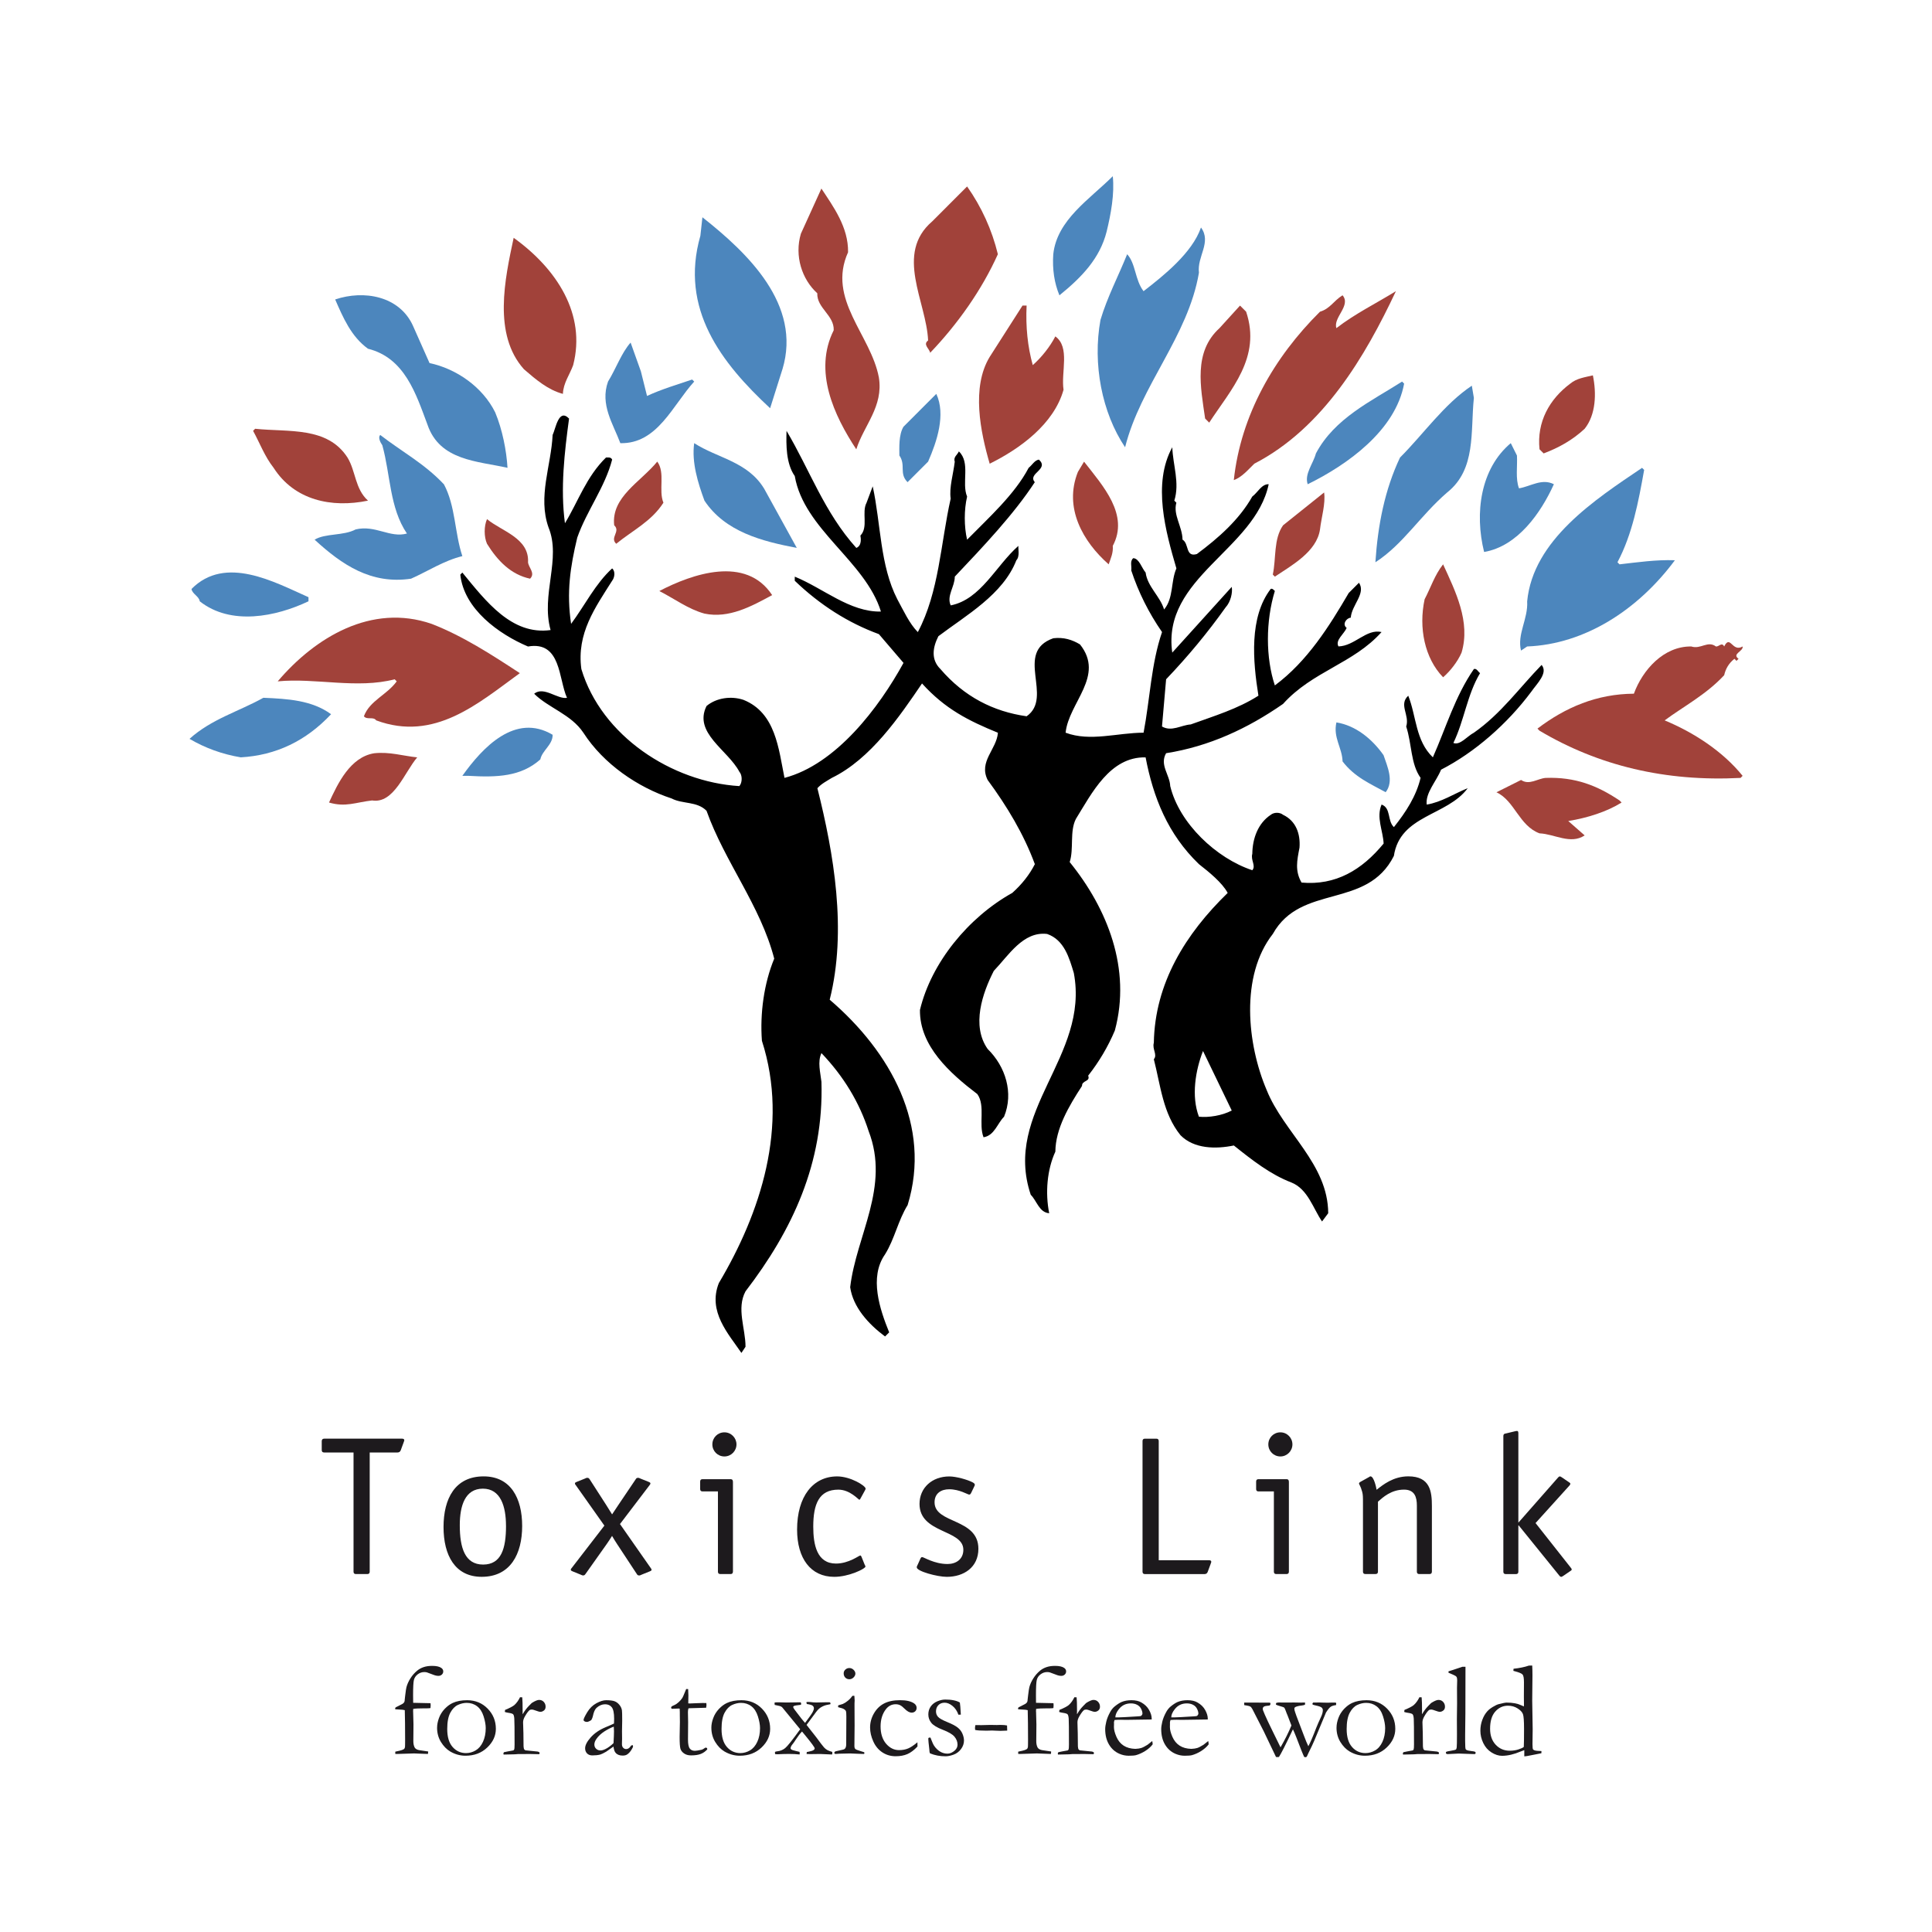 <?xml version="1.0" encoding="UTF-8"?>
<svg id="katman_1" xmlns="http://www.w3.org/2000/svg" xmlns:xlink="http://www.w3.org/1999/xlink" version="1.1" viewBox="0 0 700 700">
  <!-- Generator: Adobe Illustrator 29.7.1, SVG Export Plug-In . SVG Version: 2.1.1 Build 8)  -->
  <defs>
    <style>
      .st0 {
        fill: none;
      }

      .st1 {
        fill: #a1423a;
      }

      .st2 {
        fill: #4c86bd;
      }

      .st3 {
        fill: #1d1a1d;
      }

      .st4 {
        clip-path: url(#clippath);
      }
    </style>
    <clipPath id="clippath">
      <rect class="st0" x="68.59" y="63.27" width="562.82" height="573.45"/>
    </clipPath>
  </defs>
  <g class="st4">
    <path class="st2" d="M400.95,83.93c-2.45,9.67-8.92,16.44-17.1,23.07-1.86-4.47-2.6-9.45-2.23-14.88,1.34-12.5,13.23-19.94,21.56-28.28.67,6.4-.67,13.69-2.23,20.09"/>
    <path class="st2" d="M283.49,133.78c-1.49,4.68-2.98,9.45-4.46,14.13-17.62-16.37-32.86-35.93-25.27-62.49l.74-6.7c16.36,12.94,36.06,31.62,29,55.06"/>
    <path class="st2" d="M434.4,98.81c-3.94,23.14-21.11,40.77-26.76,63.24-8.4-12.5-11.82-30.2-8.92-46.13,2.45-8.25,6.47-15.85,9.67-23.81,3.12,3.35,2.82,9.38,5.94,13.39,7.21-5.58,17.62-13.84,20.81-23.07,3.94,5.36-1.49,10.49-.74,16.37"/>
    <path class="st2" d="M149.68,118.16l5.95,13.39c9.59,2.01,19.18,8.56,23.79,17.86,2.6,6.25,4.09,13.84,4.46,20.09-10.78-2.45-24.53-2.53-28.99-15.62-4.16-11.09-8.18-24.18-21.56-27.53-6.1-4.39-9.07-11.38-11.89-17.85,10.33-3.5,23.34-1.34,28.25,9.67"/>
    <path class="st2" d="M232.2,134.53c.74,2.98,1.49,5.95,2.23,8.93,5.28-2.45,10.86-4.09,16.35-5.95l-1.49-1.49,2.23,2.23c-7.81,8.56-13.31,22.62-26.76,22.32-2.61-6.99-7.44-13.99-4.46-22.32,2.9-4.69,4.83-10.34,8.18-14.13l3.72,10.42"/>
    <path class="st2" d="M508.74,138.99c-3.12,16.96-20.52,29.39-34.94,36.46-1.26-3.72,2.01-7.44,2.98-11.16,6.76-12.79,20.15-18.97,31.22-26.04l.74.75"/>
    <path class="st2" d="M534.01,144.2c-1.27,12.2.89,25.82-9.67,34.22-9.89,8.56-15.9,18.75-26.01,25.3.89-13.54,3.42-26.34,8.92-37.94,8.7-8.71,15.91-19.27,26.02-26.04l.75,4.47"/>
    <path class="st2" d="M336.27,167.26l-7.44,7.44c-3.19-3.2-.52-6.1-2.97-9.67,0-2.75-.3-7.44,1.49-10.42l11.89-11.9c3.5,7.51.22,17.26-2.97,24.55"/>
    <path class="st2" d="M160.83,175.45c4.24,7.88,3.87,17.64,6.69,26.04-6.69,1.64-12.41,5.43-18.59,8.18-14.49,2.16-25.05-5.06-34.94-14.13,3.87-2.38,10.41-1.34,14.87-3.72,7.14-1.71,12.41,3.2,18.58,1.49-6.32-9.3-5.95-21.35-8.92-31.99-.74-1.04-1.64-2.9-.74-3.72,7.66,5.96,15.98,10.34,23.04,17.86"/>
    <path class="st2" d="M276.8,176.93l11.89,21.58c-12.56-2.38-25.94-5.81-33.45-17.11-2.38-6.47-4.69-13.91-3.72-20.84,8.4,5.44,19.25,6.62,25.27,16.37"/>
    <path class="st2" d="M549.62,165.03c.22,3.95-.59,8.41.74,11.9,4.16-.67,8.25-3.72,12.64-1.49-4.69,10.34-13.09,22.47-25.28,24.55-3.5-14.06-1.34-30.2,9.66-39.43l2.23,4.47"/>
    <path class="st2" d="M595.71,170.24c-2.08,11.61-4.24,23.22-9.67,33.48l.74.75c6.61-.75,13.08-1.71,20.07-1.49-13.38,18.01-32.63,30.43-53.53,31.25l-2.23,1.49c-1.48-5.95,2.61-11.46,2.23-17.85,2.16-22.25,24.53-36.83,41.63-48.36l.75.74"/>
    <path class="st2" d="M111.77,216.37v1.49c-11.75,5.58-28.1,8.93-39.4,0-.22-1.79-2.75-2.68-2.98-4.47,12.27-12.42,30.11-2.45,42.37,2.98"/>
    <path class="st2" d="M119.95,258.78c-9.07,9.67-19.92,14.88-32.71,15.62-6.69-1.12-12.86-3.35-18.58-6.7,8.03-7.22,17.84-9.9,26.76-14.88,8.84.37,17.62.89,24.53,5.95"/>
    <path class="st2" d="M501.3,273.65c1.34,4.02,3.87,9.37.75,13.39-5.5-3.05-11.23-5.43-15.61-11.16-.15-4.99-3.49-8.63-2.23-14.14,6.92,1.12,12.86,5.88,17.1,11.9"/>
    <path class="st2" d="M200.23,266.22c.07,3.64-3.79,5.65-4.46,8.93-6.99,6.25-15.69,6.55-26.02,5.95h-2.23c7.36-10.34,19.18-22.91,32.71-14.88"/>
    <path class="st1" d="M361.54,92.12c-5.79,12.87-14.49,25.22-24.53,35.71-.22-1.49-2.75-2.98-.74-4.47-.6-14.06-12.19-31.4,1.49-43.15l12.64-12.65c5.28,7.51,8.99,15.7,11.15,24.56"/>
    <path class="st1" d="M307.28,91.37c-7.73,17.11,8.25,29.91,11.15,45.39,1.71,10.56-5.43,17.33-8.18,26.04-8.03-12.2-15.61-28.27-8.18-43.15.22-5.43-6.17-8.04-5.95-13.39-5.58-5.06-8.33-13.54-5.95-21.57l7.44-16.37c4.31,6.55,9.81,13.99,9.66,23.07"/>
    <path class="st1" d="M207.67,132.29c-1.27,3.5-3.57,6.47-3.72,10.42-5.35-1.41-9.73-5.13-14.12-8.93-11.3-12.65-6.91-32.66-3.72-47.62,15.61,11.23,26.32,27.68,21.56,46.13"/>
    <path class="st1" d="M505.76,105.51c-11,23.36-26.24,49.55-51.29,62.49-2.38,2.31-4.54,4.91-7.44,5.95,2.53-23.58,14.64-44.57,31.22-61.01,3.72-1.12,4.84-3.87,8.18-5.95,3.19,3.72-3.49,8.04-2.23,11.9,6.84-5.28,14.35-8.93,21.56-13.39"/>
    <path class="st1" d="M371.96,110.72c-.37,7.66.37,14.88,2.23,21.57,3.05-2.68,6.24-6.62,8.18-10.41,5.43,3.94,2.01,12.87,2.97,19.34-3.49,12.43-15.76,21.36-26.76,26.79-3.35-11.53-6.69-27.68,0-38.69l11.89-18.6h1.49"/>
    <path class="st1" d="M451.5,112.95c5.58,16.59-5.58,28.2-13.38,40.18l-1.48-1.49c-1.64-11.38-4.31-24.1,5.2-32.74l7.44-8.18,2.23,2.23"/>
    <path class="st1" d="M577.13,136.01c1.34,6.47,1.12,14.21-2.98,19.34-4.46,4.17-9.51,6.92-14.86,8.93l-1.49-1.49c-1.04-9.9,3.57-18.16,11.15-23.81,2.31-1.93,5.35-2.3,8.18-2.98"/>
    <path class="st1" d="M125.9,165.77c3.04,4.98,2.67,11.31,7.43,15.62-13.23,2.75-26.69-.15-34.2-11.9-3.27-4.17-4.98-8.93-7.43-13.39l.74-.75c12.12,1.27,26.17-.89,33.46,10.42"/>
    <path class="st1" d="M240.37,182.14c-4.31,6.77-11.3,10.12-17.1,14.88-2.45-2.23,1.71-4.46-.74-6.7-1.12-10.27,9.59-15.7,15.61-23.07,2.98,4.02.37,10.42,2.23,14.88"/>
    <path class="st1" d="M403.18,197.77c.22,2.53-.74,4.54-1.49,6.7-9.3-8.19-16.36-20.46-11.15-33.48l2.23-3.72c6.84,8.78,16.43,19.2,10.41,30.51"/>
    <path class="st1" d="M478.26,191.82c-1.19,8.11-10.26,13.02-16.35,17.11l-.75-.74c1.27-5.95.22-12.87,3.72-17.86l14.87-11.9c.59,4.02-.97,8.93-1.49,13.39"/>
    <path class="st1" d="M191.31,203.72c.22,2.01,2.75,3.95.75,5.95-6.99-1.49-11.82-6.55-15.61-12.65-1.12-2.53-1.12-6.4,0-8.93,5.28,4.39,15.32,6.84,14.87,15.62"/>
    <path class="st1" d="M529.55,236.46c-1.41,3.27-4.16,6.77-6.69,8.93-6.69-6.92-8.92-17.93-6.69-28.27,2.23-4.24,3.64-8.78,6.69-12.65,4.46,9.75,10.04,20.83,6.69,31.99"/>
    <path class="st1" d="M279.77,215.62c-7.43,4.02-15.61,8.56-24.53,6.7-5.95-1.64-10.93-5.43-16.35-8.18,11.82-6.18,31.37-13.02,40.88,1.49"/>
    <path class="st1" d="M188.34,243.9c-15.17,11.01-30.92,24.92-52.03,17.11-1.04-1.49-3.35-.07-4.46-1.49,2.08-5.65,8.25-7.67,11.89-12.65l-.75-.75c-13.67,3.57-28.69-.59-42.37.75,13.53-15.92,33.97-28.35,55.76-20.83,11.3,4.39,21.63,11.08,31.97,17.86"/>
    <path class="st1" d="M631.39,234.23c.3,1.78-4.01,2.68-1.48,4.46l-.75.75-.74-.75c-2.08,1.64-3.19,3.65-3.72,5.95-6.55,7.07-14.87,11.39-21.56,16.37,10.41,4.31,21.04,11.16,28.24,20.09l-.74.75c-27.21,1.41-51.45-4.39-72.85-17.11l-.74-.75c10.18-7.73,21.55-12.57,34.94-12.65,3.12-8.56,10.78-17.26,20.81-17.11,3.42,1.12,5.95-2.24,8.92,0,1.04.15,2.16-1.71,2.98,0,2.23-4.47,2.9,2.23,6.69,0"/>
    <path class="st1" d="M151.17,274.4c-4.68,5.51-8.47,16.89-16.35,15.62-5.95.67-9.59,2.53-15.61.75,3.19-6.92,7.66-16.44,16.35-17.85,5.65-.6,10.41.96,15.61,1.49"/>
    <path class="st1" d="M586.79,290.02l.74.75c-5.35,3.35-12.41,5.58-19.32,6.7l5.94,5.21c-5.12,3.42-10.92-.52-16.35-.74-7.43-2.76-9-11.83-15.61-14.88,2.97-1.49,5.95-2.98,8.92-4.46,2.98,2.01,5.95-.52,8.92-.75,10.7-.38,18.66,2.75,26.77,8.18"/>
    <path d="M435.88,380.79c-2.75,6.99-4.31,16.37-1.49,23.81,3.49.37,8.4-.38,11.89-2.24l-10.41-21.57M206.18,151.64c-1.64,12.2-3.19,25.3-1.49,37.94,4.83-7.96,7.73-16.81,14.87-23.81.82,0,1.78-.22,2.23.75-2.6,10.04-9.22,18.53-12.64,28.27-2.53,10.56-3.94,19.79-2.23,31.25,4.98-6.7,8.77-14.51,14.87-20.09,1.26,1.04.89,3.35,0,4.47-6.1,9.67-12.93,19.05-11.15,31.99,7.29,24.25,32.78,40.92,57.24,42.41,1.12-1.27,1.12-3.95,0-5.21-4.16-7.88-16.73-14.06-11.89-23.81,3.56-2.98,8.92-3.72,13.38-2.23,11.67,4.68,12.72,17.7,14.87,28.27,18.73-4.91,34.27-25.52,43.12-41.66l-8.92-10.42c-11.15-4.09-21.34-10.56-30.48-19.34v-1.49c10.41,4.24,19.92,12.87,31.22,12.65-5.65-18.3-27.88-29.76-31.22-49.1-3.2-4.54-3.13-11.38-2.98-16.37,8.4,14.13,13.68,29.54,25.28,42.41,2.08-.82,1.64-3.65,1.48-4.47,2.98-3.05.37-8.41,2.23-11.9l2.23-5.95c2.98,13.61,2.6,28.64,8.92,40.92,2.23,4.09,4.39,8.85,7.43,11.9,7.73-14.58,8.25-32.14,11.9-48.36-.59-4.02.96-8.93,1.48-13.39-.59-1.71.96-2.45,1.49-3.72,4.31,4.09.9,11.38,2.98,16.37-1.12,4.76-1.12,10.86,0,15.62,7.73-7.89,17.24-16.37,22.3-26.04,1.26-.97,2.15-2.76,3.72-2.98,3.87,3.57-4.24,4.98-1.49,8.18-7.58,11.61-18.51,23.14-28.99,34.22,0,3.65-3.05,7-1.48,10.42,10.93-2.16,16.35-14.36,24.53-21.57-.15.89.59,3.87-.74,5.21-4.83,12.43-18.21,19.94-28.25,27.53-2.01,3.94-2.82,8.41.74,11.9,8.62,10.04,19.18,15.4,31.23,17.11,9.89-6.92-4.69-23.22,9.66-28.27,3.72-.45,6.84.52,9.67,2.23,9.14,11.45-4.09,21.05-5.21,31.99,8.92,3.35,18.81,0,28.25,0,2.31-12.13,2.75-25,6.69-36.46-4.83-6.99-8.55-14.43-11.15-22.32.22-1.49-.59-3.42.74-4.46,2.16.15,2.98,3.5,4.46,5.21.67,5.13,5.28,8.63,6.69,13.39,3.5-4.17,2.38-10.19,4.46-14.88-3.87-13.24-8.77-30.65-1.49-43.9.22,6.47,2.75,12.87.74,19.34l.74.75c-1.27,4.39,2.16,8.63,2.23,13.39,2.45,1.41.96,6.47,5.2,5.21,7.81-5.81,15.32-12.42,20.07-20.83,2.01-1.49,3.35-4.54,5.95-4.47-4.98,23.73-38.8,33.85-34.94,61.01l21.55-23.81c.37,2.01-.37,5.43-2.23,7.44-6.39,9-13.6,17.71-21.55,26.04l-1.49,17.11c3.5,2.01,6.92-.52,10.41-.75,8.4-3.05,16.95-5.58,24.53-10.42-2.01-12.5-3.42-28.42,4.46-38.69.67-.22,1.04.37,1.49.75-3.35,10.94-3.35,24.18,0,34.22,11.75-8.7,19.77-21.5,26.76-33.48l3.72-3.72c2.61,3.87-2.67,8.11-2.97,12.65-1.64.15-3.2,2.45-1.49,3.72-.96,2.23-4.24,4.46-2.97,6.7,5.87-.15,10.11-6.48,15.61-5.21-10.12,11.39-25.06,14.21-35.69,26.04-12.86,8.93-26.76,15.4-42.37,17.86-2.45,4.24,1.33,7.81,1.49,11.9,3.27,13.54,16.72,26.19,29.74,30.5,1.41-1.64-.67-3.64,0-5.95.07-5.58,2.08-11.08,6.69-14.13,1.19-.97,3.27-.97,4.46,0,4.69,2.23,6.32,6.92,5.95,11.9-.9,4.68-1.71,8.41.74,12.65,12.34,1.12,21.86-4.54,29.74-14.14-.22-4.68-2.75-9.45-.74-14.13,3.49,1.27,2.01,5.88,4.46,8.18,4.39-5.5,8.1-11.24,9.67-17.85-3.64-5.13-3.12-12.21-5.21-18.6,1.34-4.17-2.82-7.89.74-11.16,2.97,7.44,2.6,16.3,8.92,22.32,4.76-10.71,8.03-22.1,14.87-31.99,1.04-.3,1.48.97,2.23,1.49-4.69,7.81-5.73,17.19-9.67,25.3,2.45.96,4.98-2.45,7.44-3.72,9.81-6.85,16.5-16.3,24.53-24.55,2.45,2.9-1.71,6.77-3.72,9.67-8.7,11.68-20.52,22.03-32.71,28.28-1.71,4.24-5.72,8.41-5.2,12.65,5.42-.9,9.89-3.95,14.87-5.95-7.51,10.12-24.53,9.67-26.77,24.55-9.81,19.5-33.6,9.9-43.86,28.27-11.89,15.18-9.29,40.03-2.23,56.55,6.17,15.4,22.23,26.71,22.3,44.64l-2.23,2.98c-3.2-4.61-5.13-11.76-11.15-14.14-7.58-2.9-14.2-8.11-20.81-13.39-6.54,1.34-14.42,1.27-19.33-3.72-6.39-7.89-7.21-18.01-9.66-27.53,1.41-1.64-.67-3.64,0-5.95.37-21.65,11.52-39.51,26.76-54.31-2.01-3.72-6.69-7.51-10.41-10.42-11.3-10.86-16.58-24.25-19.33-38.69-12.93-.3-19.55,13.1-25.27,22.32-2.3,4.54-.67,10.71-2.23,15.62,13.68,16.89,22.38,38.69,16.36,61.01-2.45,5.81-5.65,11.24-9.67,16.37.89,2.24-2.3,1.64-2.23,3.72-4.76,7.29-9.59,15.48-9.66,23.81-2.98,6.47-3.72,14.88-2.23,22.32-3.64-.3-4.46-4.47-6.69-6.7-10.18-30.36,21.34-50,15.61-80.35-1.64-5.36-3.42-11.98-9.67-14.14-8.7-1.04-13.98,7.81-19.33,13.39-4.09,8.04-8.18,19.79-2.23,28.27,6.47,6.33,9.52,15.92,5.95,24.56-2.45,2.45-3.49,6.84-7.43,7.44-1.86-4.76.74-11.38-2.23-15.62-9.96-7.59-20.96-17.41-20.81-30.5,4.09-17.11,17.54-33.56,33.45-42.41,3.5-3.13,6.25-6.62,8.18-10.42-4.01-10.86-10.04-20.91-17.1-30.5-3.35-6.7,3.27-11.09,3.72-17.11-10.55-4.31-19.1-8.56-27.5-17.86-8.1,11.91-18.59,27.38-32.71,34.23-1.78,1.12-3.64,2.01-5.2,3.72,5.95,23.66,10.78,51.56,4.46,76.63,22.07,18.9,37.02,45.76,28.24,74.4-3.49,5.65-4.68,12.2-8.18,17.85-5.87,8.33-1.86,20.02,1.49,28.28l-1.49,1.49c-6.1-4.54-11.6-10.64-12.64-17.85,2.23-18.83,14.5-36.31,6.69-56.55-3.35-10.42-9.07-19.87-17.1-28.27-1.49,3.12-.37,7.07,0,10.42.89,29.46-10.56,53.79-27.51,75.89-3.35,6.25,0,13.39,0,20.09l-1.49,2.23c-4.69-6.92-12.27-14.96-8.18-25.3,15.01-25.22,25.57-56.84,15.61-87.8-.74-9.9.74-20.76,4.46-29.76-4.98-19.19-17.92-35.04-24.53-53.57-3.42-3.5-8.7-2.38-12.64-4.46-12.27-4.02-24.68-12.5-31.97-23.81-4.46-6.7-12.71-9.01-17.84-14.14,3.5-2.82,8.4,2.08,11.9,1.49-3.12-6.85-2.08-20.68-14.13-18.6-10.55-4.47-23.19-13.54-24.53-26.04l.74-.75c8.55,10.42,17.91,22.77,31.97,20.83-3.57-12.87,3.94-25.74-.75-37.2-3.94-11.16.96-22.32,1.49-33.48,1.12-2.3,2.16-9.82,5.95-5.95Z"/>
    <path class="st3" d="M133.95,526.26v43.19c0,.57-.29.86-.86.86h-4.15c-.57,0-.85-.29-.85-.86v-43.19h-10.66c-.57,0-.86-.29-.86-.86v-3.22c0-.5.21-.93,1-.93h28.05c.5,0,.86.15.86.57,0,.29-.21.57-.29.93l-1,2.72c-.22.57-.65.79-1.15.79h-10.09"/>
    <path class="st3" d="M183.33,552.84c0-7.02-1.93-13.47-8.37-13.47s-8.37,6.16-8.37,13.25c0,8.17,1.86,14.25,8.45,14.25s8.3-5.8,8.3-14.04M174.52,571.31c-9.66,0-13.82-7.81-13.82-18.05s4.15-18.34,14.53-18.34c9.8,0,13.96,7.88,13.96,17.98s-4.23,18.41-14.67,18.41Z"/>
    <path class="st3" d="M232.48,570.53c-.35.14-.57.29-.85.29-.57,0-.72-.21-.93-.57l-7.08-10.75c-.65-1-1.43-2.22-1.86-3.01-.65,1.07-1.15,1.79-1.93,2.94l-7.66,10.81c-.29.36-.36.57-.93.57-.29,0-.5-.15-.86-.29l-3-1.22c-.29-.14-.57-.21-.57-.57,0-.21.14-.43.29-.57l11.88-15.4-10.38-14.68c-.14-.14-.29-.36-.29-.57,0-.36.29-.43.57-.57l3.01-1.21c.35-.15.57-.29.86-.29.57,0,.64.22.93.58l5.94,9.23c.79,1.22,1.57,2.51,2.15,3.44.79-1.15,1.57-2.36,2.29-3.44l6.23-9.23c.21-.36.36-.58.93-.58.29,0,.5.15.86.29l3.01,1.21c.29.15.57.21.57.57,0,.21-.21.43-.29.57l-10.74,14.11,11.16,15.97c.07.15.29.36.29.57,0,.36-.29.43-.57.57l-3.01,1.22"/>
    <path class="st3" d="M262.47,527.7c-2.43,0-4.37-1.93-4.37-4.37s1.93-4.37,4.37-4.37,4.37,2,4.37,4.37-1.93,4.37-4.37,4.37M265.55,569.45c0,.57-.29.86-.85.86h-3.72c-.57,0-.86-.29-.86-.86v-29.08h-5.58c-.57,0-.86-.29-.86-.86v-2.72c0-.57.29-.86.86-.86h10.09c.79,0,.93.43.93,1.07v32.45Z"/>
    <path class="st3" d="M313.35,567.02c.07.22.22.36.22.57,0,.79-6.01,3.73-11.31,3.73-8.52,0-13.46-6.66-13.46-17.12,0-11.96,5.73-19.27,14.53-19.27,4.79,0,10.3,3.37,10.3,4.44,0,.22-.14.36-.21.57l-1.65,3.01c-.14.21-.21.43-.43.43-.29,0-3.36-3.65-7.59-3.65-7.01,0-9.09,5.23-9.09,13.39,0,6.52,1.29,13.39,8.23,13.39,4.65,0,8.37-2.93,8.8-2.93.22,0,.29.21.43.43l1.21,3.01"/>
    <path class="st3" d="M351.99,540.66c-.28.57-.43.86-.85.86-.5,0-3.51-1.93-7.23-1.93-2.87,0-5.3,1.43-5.3,4.73,0,7.87,15.88,5.65,15.88,16.83,0,6.73-5.29,10.17-11.45,10.17-3.43,0-10.88-2.01-10.88-3.44,0-.35.14-.57.29-.86l1-2.22c.21-.5.43-.64.64-.64.65,0,4.37,2.51,9.23,2.51,3.08,0,5.72-1.72,5.72-5.16,0-7.45-15.88-5.8-15.88-16.61,0-5.8,4.51-9.96,10.8-9.96,2.43,0,6.59,1.15,8.45,2.15.57.28.79.57.79.93,0,.22-.21.43-.29.72l-.93,1.93"/>
    <path class="st3" d="M438.01,565.3c.5,0,.86.14.86.57,0,.29-.22.57-.29.93l-1.01,2.73c-.21.57-.64.79-1.14.79h-21.61c-.57,0-.86-.29-.86-.86v-47.34c0-.57.29-.86.86-.86h4.15c.57,0,.86.29.86.86v43.19h18.18"/>
    <path class="st3" d="M463.91,527.7c-2.43,0-4.37-1.93-4.37-4.37s1.93-4.37,4.37-4.37,4.36,2,4.36,4.37-1.93,4.37-4.36,4.37M466.99,569.45c0,.57-.29.86-.86.86h-3.72c-.57,0-.86-.29-.86-.86v-29.08h-5.58c-.57,0-.85-.29-.85-.86v-2.72c0-.57.29-.86.85-.86h10.09c.79,0,.93.43.93,1.07v32.45Z"/>
    <path class="st3" d="M518.8,569.45c0,.57-.29.86-.86.86h-3.72c-.57,0-.86-.29-.86-.86v-23.93c0-3.08-.79-5.8-4.65-5.8-4.65,0-7.66,2.79-9.45,4.37v25.35c0,.57-.29.86-.86.86h-3.72c-.57,0-.85-.29-.85-.86v-24.71c0-2.36,0-3.15-.29-4.23-.57-2.15-1.15-2.65-1.15-3.01,0-.15.07-.29.36-.5l3.22-1.79c.15-.07.36-.29.57-.29,1.29,0,2.15,4.3,2.22,4.87,2.36-1.86,6.08-4.87,11.52-4.87,7.94,0,8.52,5.59,8.52,10.75v23.78"/>
    <path class="st3" d="M568.96,567.81c.14.21.5.5.5.86,0,.29-.29.35-.43.5l-2.51,1.72c-.29.14-.57.43-.86.43-.35,0-.64-.36-.79-.57l-14.6-18.05h-.14v16.76c0,.57-.29.86-.86.86h-3.72c-.57,0-.86-.29-.86-.86v-49.13c0-.5.21-.79.5-.86l3.58-.86c.57-.15.35-.07.85-.15.51,0,.51.57.51.93v32.3l14.24-16.19c.21-.21.43-.57.79-.57.29,0,.57.29.86.43l2.51,1.72c.14.14.43.21.43.5,0,.36-.29.65-.5.86l-12.1,13.39,12.6,15.97"/>
    <path class="st3" d="M149.7,616.96c3.94.09,6.04.14,6.29.14.03.36.05.64.05.81,0,.22-.03.54-.07.96-.4.06-.81.09-1.22.09h-.91c-1.98,0-3.35.07-4.12.2-.03.36-.05.64-.05.82,0,.08,0,.2.02.35.08,2.47.12,3.96.12,4.47l-.05,6.05c0,.89.15,1.64.45,2.24.17.34.5.62.97.82.3.14,1.04.28,2.19.42.88.13,1.46.21,1.77.26,0,.34-.03.63-.07.87l-.33.02c-.76-.05-1.75-.08-2.97-.11l-1.76-.07-5.99.19h-.79l-.02-.82c.24-.05.41-.09.53-.13,1.38-.26,2.26-.54,2.66-.85.16-.13.27-.35.33-.69.03-.19.05-1.07.05-2.64,0-4.48-.04-8.06-.12-10.74-.42-.12-1.06-.19-1.92-.22-.32,0-.83-.03-1.52-.09l-.05-.26c0-.19.08-.34.24-.47.06-.06.73-.4,2.01-1.02.5-.22.84-.51,1.05-.85.11-.17.18-.54.19-1.1.02-.25.07-.69.15-1.31.19-1.64.35-2.65.46-3.03.29-1.07.77-2.13,1.44-3.19s1.49-1.99,2.45-2.78c.7-.57,1.49-1,2.38-1.29.88-.29,1.89-.43,3.02-.43,1.52,0,2.62.24,3.32.73.48.33.72.76.72,1.28,0,.44-.17.82-.5,1.14-.34.31-.75.47-1.24.47-.61,0-1.26-.15-1.96-.44-1.32-.51-2.07-.79-2.24-.83-.3-.08-.62-.11-.93-.11-.88,0-1.67.28-2.4.83-.72.56-1.18,1.24-1.37,2.05s-.29,2.63-.29,5.47c0,1.02.01,1.95.03,2.79"/>
    <path class="st3" d="M168.86,635.18c1.2,0,2.36-.32,3.47-.97,1.11-.65,2-1.68,2.66-3.11.66-1.43,1-3.08,1-4.96,0-1.23-.26-2.66-.77-4.28s-1.3-2.85-2.37-3.66c-1.07-.81-2.32-1.22-3.75-1.22-1.04,0-2.11.25-3.18.74-1.08.49-2,1.43-2.75,2.81-.75,1.39-1.13,3.37-1.13,5.92,0,2.87.65,5.05,1.95,6.52,1.3,1.47,2.92,2.21,4.86,2.21M158.37,625.95c0-1.08.22-2.23.67-3.46.45-1.23,1.14-2.33,2.05-3.3.92-.97,1.89-1.7,2.92-2.17,1.43-.67,3.19-1,5.26-1,2.95,0,5.43,1.02,7.41,3.04,1.99,2.03,2.98,4.47,2.98,7.32,0,2.53-1.04,4.79-3.12,6.77-2.08,1.99-4.71,2.98-7.89,2.98-1.96,0-3.81-.52-5.54-1.54-1.3-.78-2.41-1.92-3.35-3.44-.93-1.52-1.4-3.25-1.4-5.2Z"/>
    <path class="st3" d="M182.48,635.69l-.1-.32c0-.11.07-.28.21-.51l1.4-.29,1.97-.36c.16-.08.27-.19.33-.33.1-.21.15-.82.15-1.83,0-5.4-.03-8.52-.1-9.36-.06-.83-.21-1.36-.43-1.58-.22-.22-.8-.4-1.72-.53-.54-.08-.97-.18-1.29-.31l.09-.73c1.68-.69,2.8-1.28,3.38-1.77.8-.72,1.48-1.66,2.04-2.83l.81.03c.09.79.14,2.54.14,5.26l-.02.41c0,.09.02.24.05.45.6-1.1,1.35-2.11,2.25-3.03l.55-.55c.22-.26.43-.45.64-.59,1.1-.67,1.93-1.01,2.47-1.01.7,0,1.27.23,1.71.71.44.47.67,1.05.67,1.74,0,.54-.16.97-.47,1.27-.43.4-.92.6-1.47.6-.26,0-.75-.14-1.49-.41-.75-.28-1.24-.42-1.47-.42-.44,0-.75.07-.92.22-.44.35-.98,1.07-1.61,2.15-.49.81-.73,1.56-.73,2.25l.12,3.95.05,4.74c.05.54.11.9.19,1.05.06.11.22.25.47.41,1.71.15,2.73.25,3.04.31.22.02.39.03.49.05.68.02,1.16.11,1.43.29.14.08.21.21.21.37,0,.1-.06.23-.19.39l-2.65-.06-1-.02-1.45.02h-2.43l-1.31.1-4,.09"/>
    <path class="st3" d="M222.29,631.57c.11-2,.17-3.42.17-4.24,0-.42-.03-1-.07-1.73-1.07.38-2.21.96-3.41,1.73-1.2.78-2.15,1.67-2.86,2.68-.52.73-.77,1.42-.77,2.06s.21,1.13.64,1.54c.43.41.96.61,1.6.61.5,0,1.09-.17,1.8-.52.93-.46,1.9-1.17,2.91-2.14M229.22,632.27c.09.2.14.35.14.45,0,.24-.19.66-.57,1.26-.49.79-1.04,1.37-1.64,1.74-.38.24-.91.36-1.57.36-1.14,0-2-.35-2.57-1.05-.35-.41-.6-1.15-.74-2.21l-2.66,1.86c-.93.54-1.65.89-2.14,1.03-.79.21-1.75.31-2.86.31-.81,0-1.44-.24-1.91-.72-.46-.48-.7-1.1-.7-1.87,0-1.09.67-2.4,2.01-3.92,1.34-1.52,3.16-2.77,5.47-3.73,1.62-.68,2.61-1.12,2.98-1.31.04-.53.05-1.11.05-1.74,0-2.04-.29-3.43-.85-4.15s-1.38-1.09-2.43-1.09c-1.1,0-2.14.44-3.1,1.3-.59.55-1.04,1.57-1.34,3.08-.09.42-.28.87-.55,1.34-.68.45-1.22.68-1.63.68-.34,0-.66-.1-.94-.31-.16-.11-.24-.24-.24-.38,0-.42.44-1.35,1.32-2.81.88-1.46,1.99-2.55,3.34-3.28,1.34-.72,2.51-1.09,3.51-1.09,1.37,0,2.38.13,3.05.37.67.25,1.26.68,1.76,1.3.51.62.82,1.29.93,2.03.06.35.09,1.59.09,3.74l-.07,3.79.03,2.77c0,.36-.01.68-.03.93-.02.46-.02.81-.02,1.03,0,.53.15.95.45,1.27.3.32.66.47,1.07.47.6,0,1.12-.3,1.55-.91l.29-.38c.08-.05.26-.1.53-.17Z"/>
    <path class="st3" d="M248.62,611.96l.71.03.09,2.26-.05,2.92c.3.02.49.03.58.03.41,0,1.2-.04,2.37-.1.75-.05,1.47-.07,2.16-.07.32,0,.8,0,1.44.02.03.31.05.56.05.75,0,.2-.05.52-.14.96h-.41l-3.71.11-1.84.05-.43.05c-.12.4-.19.86-.19,1.39l.07,3.57-.05,6.3c0,1.66.22,2.75.65,3.29.42.56,1.04.83,1.87.83.42,0,1.2-.13,2.35-.37.35-.08.82-.33,1.42-.77h.21c.15,0,.26.05.35.13.09.09.13.2.13.35l-.02.17c-.68.75-1.46,1.29-2.34,1.63-.88.34-2.05.52-3.51.52-1.03,0-1.88-.24-2.55-.72-.68-.47-1.1-1.04-1.3-1.69-.19-.66-.29-2.08-.29-4.28l.1-5.38-.03-2.58v-.96c0-.44-.02-.89-.05-1.34l-.41-.02-1.96.07-.19.03c-.18,0-.31-.04-.4-.11-.09-.08-.14-.17-.14-.28,0-.19.06-.34.18-.45.11-.11.47-.3,1.07-.55.41-.17.89-.5,1.44-.99.54-.48,1.01-1.02,1.39-1.6.19-.32.45-.92.8-1.8.26-.65.44-1.11.57-1.38"/>
    <path class="st3" d="M268.24,635.18c1.2,0,2.36-.32,3.47-.97,1.12-.65,2-1.68,2.67-3.11.66-1.43.99-3.08.99-4.96,0-1.23-.26-2.66-.77-4.28-.52-1.63-1.3-2.85-2.37-3.66-1.06-.81-2.31-1.22-3.75-1.22-1.04,0-2.1.25-3.18.74-1.08.49-2,1.43-2.75,2.81-.75,1.39-1.12,3.37-1.12,5.92,0,2.87.65,5.05,1.95,6.52s2.92,2.21,4.87,2.21M257.74,625.95c0-1.08.22-2.23.68-3.46.45-1.23,1.14-2.33,2.05-3.3.92-.97,1.89-1.7,2.91-2.17,1.44-.67,3.19-1,5.27-1,2.95,0,5.43,1.02,7.41,3.04,1.98,2.03,2.98,4.47,2.98,7.32,0,2.53-1.04,4.79-3.12,6.77-2.08,1.99-4.71,2.98-7.89,2.98-1.96,0-3.81-.52-5.55-1.54-1.3-.78-2.41-1.92-3.34-3.44-.93-1.52-1.4-3.25-1.4-5.2Z"/>
    <path class="st3" d="M280.69,617.74c-.03-.21-.05-.39-.05-.54v-.32c.26-.06.53-.1.83-.1h.88c1.37.05,2.22.07,2.57.07,1.09,0,2.2-.02,3.33-.05.7-.01,1.13-.02,1.29-.02h.57c.11.24.17.42.17.54,0,.09-.04.21-.1.36l-.36.05c-1.19.11-1.93.25-2.23.42-.13.07-.19.18-.19.3,0,.25.19.61.57,1.09,1.82,2.43,3.06,4,3.72,4.7,1.52-2.02,2.43-3.31,2.74-3.9.31-.58.46-1.04.46-1.37,0-.38-.14-.69-.43-.94-.29-.26-.98-.46-2.09-.63-.13-.2-.19-.36-.19-.49l.07-.24.62-.03c.16,0,.44.02.83.05.68.09,1.37.15,2.05.15.35,0,.95-.02,1.81-.04.85-.03,1.51-.04,1.95-.04h1.09c.21.09.31.22.31.39,0,.08-.02.19-.05.32-.26.06-.57.13-.93.19-.85.13-1.69.44-2.5.94-.6.37-1.2.95-1.79,1.76l-3.41,4.61,3.43,4.36c1.58,2.15,2.55,3.42,2.91,3.8.36.39.74.7,1.16.94.41.24,1.02.46,1.81.67.02.19.03.36.03.5,0,.11-.03.26-.09.45-.29,0-1.74-.06-4.35-.19-.16,0-.92.01-2.29.03-.43.02-.84.02-1.24.02-.37,0-.82-.02-1.36-.05l.07-.7c.24-.04.51-.1.8-.16.82-.16,1.41-.36,1.76-.62.21-.17.31-.35.31-.55,0-.34-1.08-1.83-3.25-4.48l-1.34-1.63c-.67.67-1.41,1.63-2.22,2.87-.46.72-.83,1.26-1.12,1.61-.54.64-.81,1.17-.81,1.6,0,.15.09.29.29.44.19.15.74.33,1.66.54.62.13,1.05.23,1.3.31.05.21.07.38.07.49,0,.1-.02.25-.05.46-1.22-.13-2.41-.19-3.56-.19-1.46,0-2.52.02-3.17.06-.66.04-1.06.06-1.22.06-.19,0-.49-.02-.9-.05-.06-.22-.09-.4-.09-.51l.05-.32c.22-.1.5-.17.83-.2,1.06-.11,2-.49,2.82-1.15.82-.66,2.64-2.94,5.45-6.84l-6.48-7.9c-.09-.1-.21-.19-.35-.29-.26-.14-.59-.25-1.02-.33-.65-.13-1.11-.22-1.38-.29"/>
    <path class="st3" d="M305.68,606.28c0-.52.2-.97.6-1.35.4-.38.89-.57,1.45-.57s1.09.21,1.53.64c.44.43.66.89.66,1.38s-.22.95-.66,1.39c-.44.43-.95.65-1.53.65s-1.07-.2-1.46-.59c-.39-.4-.59-.91-.59-1.54M303.66,618.56l.03-.67c1.05-.3,1.61-.47,1.69-.52.58-.25,1.19-.64,1.82-1.16.64-.52,1.17-1.1,1.61-1.75.19-.03.34-.05.46-.05l.29.03c.06.76.1,1.31.1,1.66,0,.08-.02.43-.05,1.06v1.25l.03,6.81-.07,7.21c-.02.58.08.99.29,1.22.21.23.82.48,1.83.77.64.18,1.11.32,1.43.45.05.11.07.2.07.28,0,.09-.04.21-.12.35-.63-.01-1.43-.04-2.4-.08-1.33-.07-2.21-.11-2.64-.11-.21,0-1.49.03-3.84.09-.48.02-.95.05-1.4.09-.08,0-.21-.03-.38-.08-.08-.11-.12-.22-.12-.31,0-.24.15-.43.45-.56.06-.03.88-.21,2.44-.55.51-.09.84-.25,1.01-.47.27-.33.41-.86.41-1.58.03-1.21.05-4.53.05-9.96,0-1.08-.05-1.76-.15-2.03-.08-.19-.29-.41-.63-.65-.34-.24-1.07-.49-2.19-.75Z"/>
    <path class="st3" d="M332.4,631.25l.02,1.54c-1.23,1.31-2.45,2.23-3.66,2.75-1.2.52-2.62.78-4.26.78-1.78,0-3.38-.47-4.8-1.4-1.43-.94-2.53-2.26-3.29-3.97-.77-1.7-1.16-3.38-1.16-5.03,0-1.81.46-3.51,1.39-5.12.93-1.61,2.15-2.8,3.68-3.6,1.53-.79,3.45-1.19,5.76-1.19s3.9.38,5.06,1.12c.65.43.97.99.97,1.67,0,.49-.17.91-.5,1.23-.33.32-.76.49-1.29.49-.79,0-1.66-.49-2.62-1.46-.58-.6-1.12-1.01-1.59-1.24-.47-.23-1.01-.34-1.59-.34-1.41,0-2.58.59-3.52,1.77-1.3,1.67-1.95,3.77-1.95,6.3s.67,4.69,2,6.24c1.34,1.54,2.89,2.31,4.68,2.31,1.24,0,2.34-.2,3.3-.6.96-.41,2.09-1.15,3.38-2.25"/>
    <path class="st3" d="M337.11,629.54c.58,1.52,1.02,2.51,1.32,2.95.6.91,1.32,1.62,2.16,2.13.83.51,1.74.76,2.72.76.9,0,1.79-.4,2.67-1.18.63-.59.95-1.29.95-2.07,0-1.05-.37-2.01-1.11-2.9-.73-.87-2.14-1.69-4.21-2.49-2.07-.79-3.46-1.63-4.18-2.52-.72-.9-1.08-1.91-1.08-3.06,0-1.08.29-2.04.87-2.87.58-.83,1.39-1.45,2.41-1.88,1.03-.42,1.97-.63,2.83-.63,1.12,0,2.12.08,3.01.26.89.17,1.66.44,2.3.81.13.82.23,2.02.31,3.62l.05.77c-.21.02-.4.02-.54.02h-.34c-.47-1.33-1.18-2.39-2.14-3.17-.96-.78-1.91-1.17-2.84-1.17s-1.69.29-2.27.88c-.58.58-.87,1.34-.87,2.29,0,.72.23,1.36.71,1.92.47.56,1.57,1.19,3.31,1.9,1.74.7,3,1.37,3.79,1.98.8.62,1.38,1.36,1.76,2.24.38.88.57,1.72.57,2.51,0,1.1-.36,2.13-1.08,3.09-.72.96-1.62,1.63-2.7,2.02s-2.05.59-2.91.59c-2.01,0-3.86-.35-5.55-1.04-.16-.13-.24-.37-.26-.72,0-.15-.02-.38-.05-.7-.26-2.17-.38-3.45-.38-3.85,0-.19.04-.32.12-.38.08-.07.3-.1.64-.1"/>
    <path class="st3" d="M353.42,625.03h.33l1.87.02,3.19-.08,2.34.04,1.22-.04c1.13,0,1.96.07,2.5.2l.06,1.86c-.98.06-1.78.09-2.39.09-.56,0-1.13-.02-1.7-.06-.76-.04-1.22-.06-1.39-.06l-1,.03c-.29.02-.63.03-1.03.03-2,0-3.37-.09-4.11-.27l-.05-.68c0-.26.05-.62.14-1.07"/>
    <path class="st3" d="M375.4,616.96c3.94.09,6.04.14,6.29.14.03.36.05.64.05.81,0,.22-.02.54-.07.96-.4.06-.81.09-1.23.09h-.91c-1.98,0-3.36.07-4.12.2-.03.36-.05.64-.05.82,0,.08.01.2.03.35.08,2.47.12,3.96.12,4.47l-.05,6.05c0,.89.15,1.64.45,2.24.18.34.5.62.98.82.3.14,1.03.28,2.19.42.87.13,1.46.21,1.76.26,0,.34-.02.63-.07.87l-.33.02c-.76-.05-1.76-.08-2.98-.11l-1.76-.07-5.99.19h-.78l-.03-.82c.24-.05.42-.09.53-.13,1.38-.26,2.26-.54,2.66-.85.16-.13.27-.35.34-.69.03-.19.05-1.07.05-2.64,0-4.48-.04-8.06-.12-10.74-.42-.12-1.06-.19-1.93-.22-.32,0-.83-.03-1.52-.09l-.05-.26c0-.19.08-.34.23-.47.06-.06.73-.4,2.01-1.02.49-.22.84-.51,1.05-.85.11-.17.18-.54.2-1.1.02-.25.06-.69.15-1.31.2-1.64.35-2.65.46-3.03.29-1.07.77-2.13,1.45-3.19.67-1.06,1.49-1.99,2.44-2.78.7-.57,1.49-1,2.38-1.29.89-.29,1.89-.43,3.02-.43,1.51,0,2.62.24,3.32.73.47.33.71.76.71,1.28,0,.44-.17.82-.5,1.14-.33.31-.75.47-1.24.47-.6,0-1.26-.15-1.95-.44-1.32-.51-2.07-.79-2.25-.83-.3-.08-.61-.11-.93-.11-.88,0-1.67.28-2.4.83s-1.18,1.24-1.37,2.05c-.19.81-.29,2.63-.29,5.47,0,1.02,0,1.95.02,2.79"/>
    <path class="st3" d="M383.34,635.69l-.09-.32c0-.11.07-.28.21-.51l1.4-.29,1.97-.36c.16-.08.27-.19.33-.33.09-.21.14-.82.14-1.83,0-5.4-.03-8.52-.09-9.36-.07-.83-.21-1.36-.43-1.58s-.8-.4-1.73-.53c-.55-.08-.98-.18-1.3-.31l.1-.73c1.68-.69,2.8-1.28,3.38-1.77.8-.72,1.48-1.66,2.04-2.83l.81.03c.09.79.15,2.54.15,5.26l-.03.41c0,.09.02.24.05.45.6-1.1,1.35-2.11,2.26-3.03l.55-.55c.22-.26.43-.45.64-.59,1.11-.67,1.93-1.01,2.47-1.01.69,0,1.26.23,1.7.71.44.47.67,1.05.67,1.74,0,.54-.16.97-.47,1.27-.43.4-.92.6-1.47.6-.25,0-.75-.14-1.49-.41-.74-.28-1.23-.42-1.47-.42-.44,0-.74.07-.92.22-.44.35-.97,1.07-1.61,2.15-.49.81-.73,1.56-.73,2.25l.11,3.95.05,4.74c.05.54.11.9.19,1.05.06.11.22.25.47.41,1.72.15,2.73.25,3.04.31.22.02.39.03.5.05.68.02,1.16.11,1.42.29.15.08.21.21.21.37,0,.1-.06.23-.19.39l-2.64-.06-1-.02-1.45.02h-2.43l-1.31.1-4,.09"/>
    <path class="st3" d="M404.12,622.24h1.1c.8,0,3.18-.13,7.14-.38.63-.03,1.01-.09,1.15-.19.28-.3.42-.58.42-.82,0-.5-.16-1.06-.47-1.69-.31-.64-.8-1.13-1.44-1.47-.65-.34-1.41-.52-2.27-.52-1.82,0-3.27.7-4.37,2.1-.84,1.06-1.27,2.05-1.27,2.98M417.29,623l-9.4.14-1.81-.04c-.74,0-1.5.03-2.27.09-.14.47-.21.79-.21.96l.03.24v.23l-.03,1.15c0,.96.31,2.14.91,3.53.61,1.39,1.48,2.45,2.61,3.18,1.13.73,2.54,1.12,4.23,1.17.9-.04,1.62-.15,2.15-.32.54-.17,1.3-.56,2.28-1.17l1.7-1.35.15.92c0,.11-.01.22-.03.34-.71.9-1.61,1.69-2.7,2.37s-2.19,1.17-3.31,1.49c-.54.14-1.42.21-2.66.21-1.12,0-2.23-.23-3.31-.69-1.61-.69-2.88-1.81-3.8-3.36-.92-1.54-1.39-3.41-1.39-5.61,0-.69.13-1.59.39-2.68.26-1.09.73-2.25,1.41-3.49.45-.84,1.01-1.53,1.67-2.06.95-.76,1.77-1.29,2.48-1.59,1.02-.43,2.21-.64,3.56-.64,1.46,0,2.66.27,3.59.81,1.26.71,2.2,1.63,2.82,2.76.63,1.12.93,2.15.93,3.08v.33Z"/>
    <path class="st3" d="M424.39,622.24h1.1c.8,0,3.17-.13,7.13-.38.63-.03,1.01-.09,1.15-.19.28-.3.42-.58.42-.82,0-.5-.16-1.06-.47-1.69-.31-.64-.79-1.13-1.44-1.47-.65-.34-1.41-.52-2.27-.52-1.81,0-3.27.7-4.37,2.1-.84,1.06-1.27,2.05-1.27,2.98M437.57,623l-9.4.14-1.81-.04c-.74,0-1.5.03-2.27.09-.14.47-.21.79-.21.96l.02.24v.23l-.02,1.15c0,.96.3,2.14.91,3.53.61,1.39,1.48,2.45,2.61,3.18,1.13.73,2.54,1.12,4.23,1.17.9-.04,1.62-.15,2.16-.32.54-.17,1.29-.56,2.27-1.17l1.71-1.35.14.92c0,.11,0,.22-.02.34-.71.9-1.62,1.69-2.7,2.37s-2.19,1.17-3.31,1.49c-.54.14-1.42.21-2.65.21-1.12,0-2.23-.23-3.32-.69-1.61-.69-2.88-1.81-3.8-3.36-.92-1.54-1.38-3.41-1.38-5.61,0-.69.13-1.59.39-2.68.26-1.09.73-2.25,1.41-3.49.46-.84,1.02-1.53,1.68-2.06.94-.76,1.77-1.29,2.48-1.59,1.03-.43,2.22-.64,3.57-.64,1.46,0,2.66.27,3.59.81,1.26.71,2.2,1.63,2.82,2.76.62,1.12.93,2.15.93,3.08v.33Z"/>
    <path class="st3" d="M450.83,616.87l9.04.03c.17,0,.29.03.35.09.06.07.09.16.09.29,0,.31-.11.53-.35.67-1.09.08-1.77.21-2.03.4-.27.19-.4.45-.4.78,0,.16.02.31.05.45.05.19.28.75.69,1.68.54,1.25,1.49,3.28,2.87,6.08l2.82,5.75c1.63-2.83,2.94-5.47,3.95-7.91l-1.44-3.75c-.16-.34-.37-.85-.61-1.54-.25-.68-.44-1.08-.57-1.2-.14-.11-.63-.29-1.47-.52-.84-.23-1.34-.42-1.51-.56l-.02-.18c0-.1.05-.25.14-.44.38-.1.68-.15.9-.15l1.35.02h2.97l.9-.02,2.92.05c.24,0,.43-.01.59-.03h.4c.09,0,.23.01.41.03l-.05.75c-.24.14-.64.24-1.19.3-1.05.11-1.84.31-2.4.6-.18.19-.26.36-.26.5,0,.35.09.79.28,1.31.07.16.23.65.51,1.47l2.55,6.69c.75,2,1.32,3.39,1.73,4.18.67-1.22,1.62-3.41,2.83-6.58.43-1.1,1.01-2.43,1.73-3.97.46-.97.69-1.8.69-2.51,0-.36-.14-.67-.41-.93s-.91-.5-1.91-.72c-.6-.13-1.04-.24-1.33-.35-.08-.13-.12-.22-.12-.3,0-.14.09-.3.27-.47h.35l1.92-.02c.08,0,.44.01,1.09.04.65.03,1.28.04,1.9.04.47,0,1.02-.02,1.64-.05h1.19c.09.03.16.07.2.12.04.05.06.13.06.23,0,.18-.02.36-.07.57-.78.09-1.39.27-1.83.53-.44.26-1.05.98-1.8,2.15l-4.25,10.21c-.4.95-1.08,2.41-2.06,4.37-.2.41-.36.75-.46,1-.1.25-.2.42-.3.5-.09.08-.22.12-.38.12-.11,0-.26-.03-.45-.09-.44-.88-1.41-3.3-2.91-7.27-.42-1.07-.81-1.99-1.17-2.74-2.57,5.43-4.26,8.77-5.07,10.01-.24.03-.43.05-.55.05s-.3-.02-.52-.05l-4.47-9.35-4.09-8c-.28-.47-.5-.77-.66-.88-.27-.17-.74-.3-1.41-.41-.38-.06-.67-.1-.87-.14-.02-.25-.03-.44-.03-.58,0-.08.01-.21.03-.38"/>
    <path class="st3" d="M494.75,635.18c1.19,0,2.35-.32,3.47-.97,1.12-.65,2-1.68,2.66-3.11.66-1.43.99-3.08.99-4.96,0-1.23-.26-2.66-.77-4.28-.51-1.63-1.3-2.85-2.37-3.66-1.07-.81-2.31-1.22-3.75-1.22-1.04,0-2.11.25-3.18.74-1.08.49-2,1.43-2.75,2.81-.75,1.39-1.13,3.37-1.13,5.92,0,2.87.65,5.05,1.95,6.52s2.92,2.21,4.87,2.21M484.25,625.95c0-1.08.22-2.23.67-3.46.45-1.23,1.14-2.33,2.05-3.3.92-.97,1.89-1.7,2.92-2.17,1.44-.67,3.19-1,5.26-1,2.95,0,5.43,1.02,7.41,3.04,1.99,2.03,2.98,4.47,2.98,7.32,0,2.53-1.04,4.79-3.12,6.77-2.08,1.99-4.71,2.98-7.88,2.98-1.96,0-3.81-.52-5.55-1.54-1.3-.78-2.41-1.92-3.35-3.44-.93-1.52-1.4-3.25-1.4-5.2Z"/>
    <path class="st3" d="M508.36,635.69l-.09-.32c0-.11.07-.28.21-.51l1.4-.29,1.97-.36c.16-.08.27-.19.33-.33.09-.21.14-.82.14-1.83,0-5.4-.03-8.52-.09-9.36-.07-.83-.21-1.36-.43-1.58s-.8-.4-1.73-.53c-.55-.08-.98-.18-1.3-.31l.09-.73c1.68-.69,2.81-1.28,3.38-1.77.8-.72,1.48-1.66,2.04-2.83l.81.03c.09.79.15,2.54.15,5.26l-.03.41c0,.09.02.24.05.45.6-1.1,1.35-2.11,2.26-3.03l.54-.55c.22-.26.44-.45.64-.59,1.1-.67,1.93-1.01,2.47-1.01.69,0,1.26.23,1.7.71.44.47.67,1.05.67,1.74,0,.54-.16.97-.47,1.27-.43.4-.92.6-1.47.6-.25,0-.75-.14-1.49-.41-.74-.28-1.23-.42-1.47-.42-.44,0-.75.07-.92.22-.44.35-.98,1.07-1.61,2.15-.49.81-.73,1.56-.73,2.25l.12,3.95.05,4.74c.05.54.11.9.19,1.05.06.11.22.25.47.41,1.71.15,2.73.25,3.04.31.22.02.39.03.5.05.68.02,1.16.11,1.42.29.15.08.21.21.21.37,0,.1-.06.23-.19.39l-2.64-.06-1-.02-1.45.02h-2.43l-1.31.1-4,.09"/>
    <path class="st3" d="M524.82,606.06v-.51c.44-.15.94-.3,1.49-.46.79-.26,1.97-.65,3.54-1.19h1.12v1.31c0,13.01-.04,20.77-.12,23.27v2.35c0,1.78.07,2.77.21,2.97.19.29.76.48,1.71.59.96.11,1.52.22,1.69.33.12.07.19.18.19.34,0,.18-.04.31-.11.38-.07.07-.2.1-.39.1-.11,0-.94-.03-2.49-.08l-3.1-.11-3.98.19c-.25.02-.44-.03-.57-.15-.09-.08-.14-.19-.14-.34,0-.16.05-.28.16-.35.1-.07.67-.2,1.7-.37,1.03-.18,1.62-.32,1.77-.44.15-.11.24-.38.3-.79.06-.57.09-2.18.09-4.82l-.03-5.46.07-5.65-.03-5.65.07-2.78c0-.55-.09-.95-.26-1.2-.18-.24-.55-.48-1.13-.72-.87-.35-1.45-.6-1.77-.76"/>
    <path class="st3" d="M552.1,632.94c.06-1.06.09-3.24.09-6.55,0-2.8-.13-4.57-.39-5.31-.26-.73-.91-1.43-1.94-2.09-1.04-.66-2.2-.98-3.49-.98-1.81,0-3.34.7-4.6,2.12-1.26,1.41-1.88,3.49-1.88,6.24,0,2.42.68,4.35,2.04,5.79,1.35,1.44,3.05,2.16,5.08,2.16,1.16,0,2.22-.16,3.18-.48.96-.31,1.59-.61,1.91-.9M552.13,618.27l.03-.69-.03-2.79.03-5.26c0-1.46-.16-2.39-.48-2.79-.32-.4-1.26-.8-2.81-1.21-.11-.03-.29-.08-.53-.14v-.26c0-.15.02-.32.05-.51,2.15-.23,4-.61,5.55-1.14l1.21-.03c.06,1.08.09,2.28.09,3.61l-.09,9.14.17,10.3-.07,5.49c0,1.12.08,1.76.24,1.9.32.32,1.02.48,2.09.5.22,0,.53.02.91.05v.43c0,.11,0,.23-.02.36-.5.11-1,.21-1.53.31l-3.45.67c-.51.09-.91.14-1.21.14v-2.24c-.27.08-.69.24-1.26.47-2.47,1.05-4.73,1.58-6.81,1.58-1.24,0-2.52-.41-3.81-1.22-1.3-.82-2.29-1.95-2.99-3.41-.7-1.46-1.04-2.95-1.04-4.47,0-1.36.23-2.67.69-3.91.46-1.25,1.06-2.28,1.81-3.11.47-.54,1.15-1.07,2.02-1.6.88-.53,1.59-.87,2.17-1.01,1.41-.36,2.36-.55,2.83-.55,2.14,0,3.9.32,5.28.97.43.21.75.35.97.43Z"/>
  </g>
</svg>